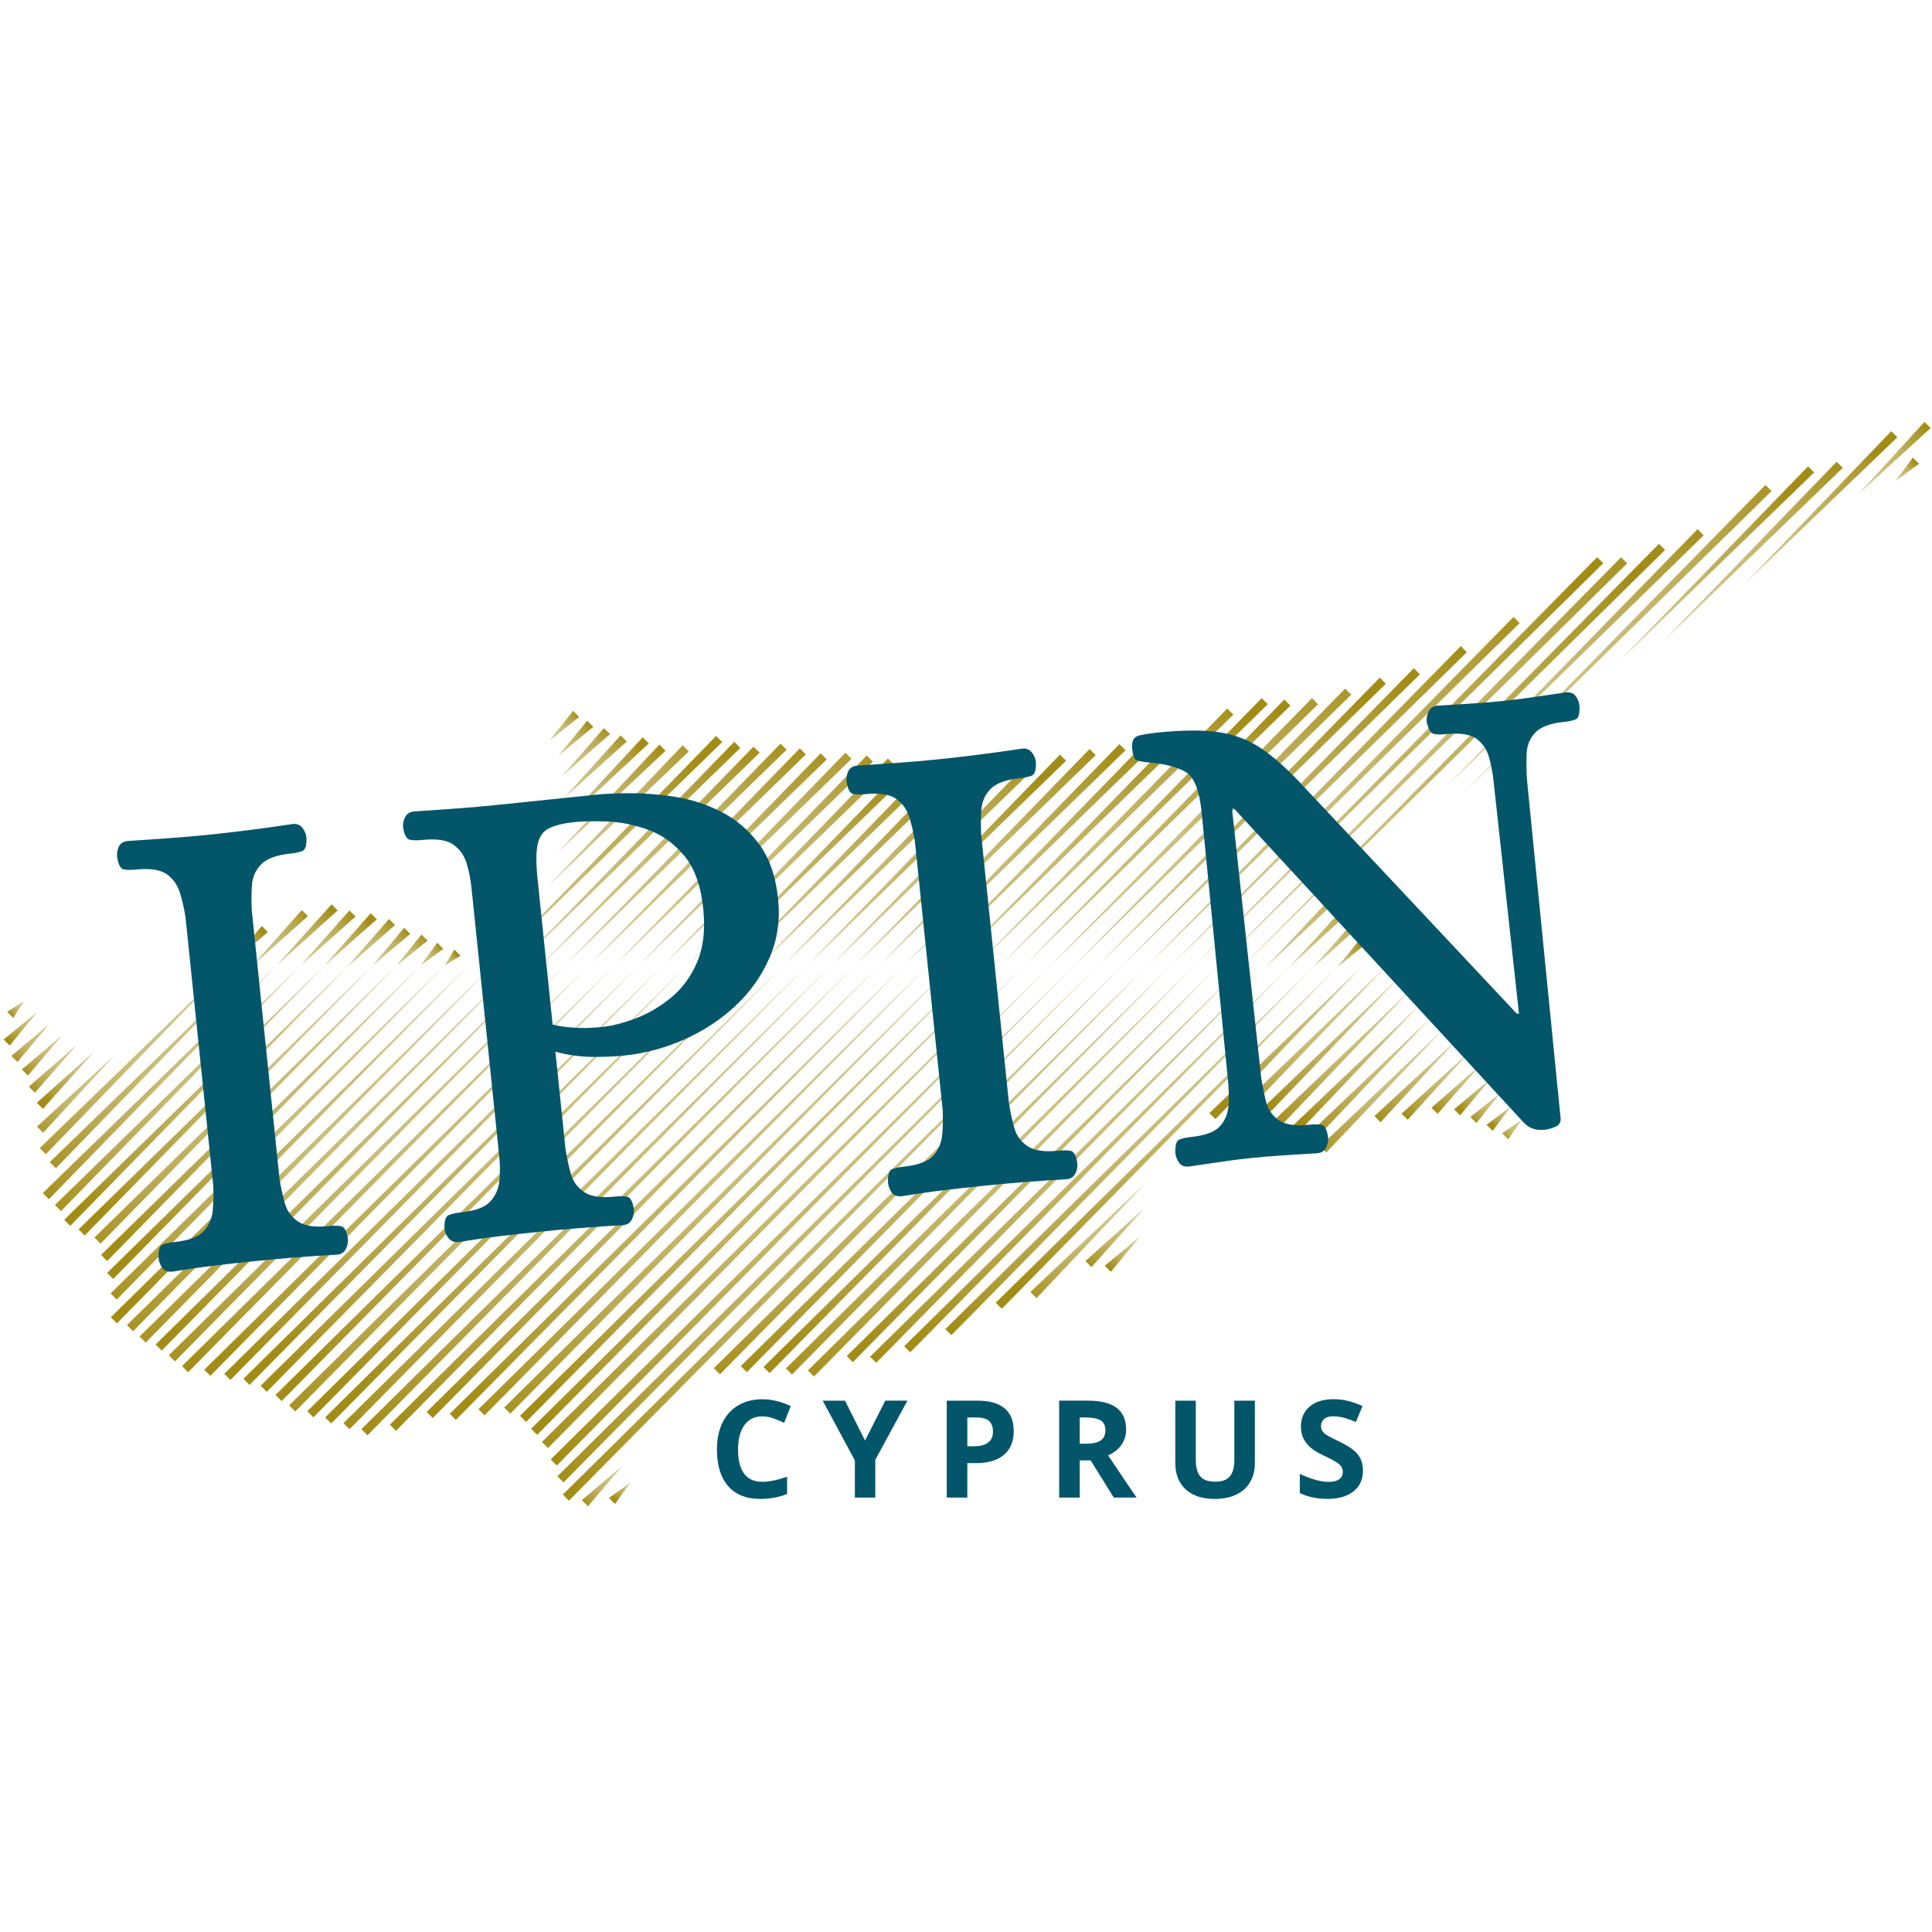 <svg xmlns="http://www.w3.org/2000/svg" xmlns:xlink="http://www.w3.org/1999/xlink" id="Ebene_1" data-name="Ebene 1" viewBox="0 0 512 512"><defs><style>      .cls-1 {        fill: url(#Unbenannter_Verlauf_45-88);      }      .cls-1, .cls-2, .cls-3, .cls-4, .cls-5, .cls-6, .cls-7, .cls-8, .cls-9, .cls-10, .cls-11, .cls-12, .cls-13, .cls-14, .cls-15, .cls-16, .cls-17, .cls-18, .cls-19, .cls-20, .cls-21, .cls-22, .cls-23, .cls-24, .cls-25, .cls-26, .cls-27, .cls-28, .cls-29, .cls-30, .cls-31, .cls-32, .cls-33, .cls-34, .cls-35, .cls-36, .cls-37, .cls-38, .cls-39, .cls-40, .cls-41, .cls-42, .cls-43, .cls-44, .cls-45, .cls-46, .cls-47, .cls-48, .cls-49, .cls-50, .cls-51, .cls-52, .cls-53, .cls-54, .cls-55, .cls-56, .cls-57, .cls-58, .cls-59, .cls-60, .cls-61, .cls-62, .cls-63, .cls-64, .cls-65, .cls-66, .cls-67, .cls-68, .cls-69, .cls-70, .cls-71, .cls-72, .cls-73, .cls-74, .cls-75, .cls-76, .cls-77, .cls-78, .cls-79, .cls-80, .cls-81, .cls-82, .cls-83, .cls-84, .cls-85, .cls-86, .cls-87, .cls-88, .cls-89, .cls-90, .cls-91, .cls-92, .cls-93, .cls-94, .cls-95, .cls-96, .cls-97, .cls-98, .cls-99, .cls-100, .cls-101, .cls-102, .cls-103, .cls-104, .cls-105, .cls-106, .cls-107, .cls-108, .cls-109, .cls-110, .cls-111, .cls-112, .cls-113, .cls-114, .cls-115, .cls-116, .cls-117, .cls-118, .cls-119, .cls-120, .cls-121, .cls-122, .cls-123, .cls-124, .cls-125, .cls-126, .cls-127, .cls-128, .cls-129, .cls-130, .cls-131, .cls-132, .cls-133, .cls-134, .cls-135 {        stroke-width: 0px;      }      .cls-2 {        fill: url(#Unbenannter_Verlauf_45-42);      }      .cls-3 {        fill: url(#Unbenannter_Verlauf_45-21);      }      .cls-4 {        fill: url(#Unbenannter_Verlauf_45-79);      }      .cls-5 {        fill: url(#Unbenannter_Verlauf_45-62);      }      .cls-6 {        fill: url(#Unbenannter_Verlauf_45-116);      }      .cls-7 {        fill: url(#Unbenannter_Verlauf_45-120);      }      .cls-8 {        fill: url(#Unbenannter_Verlauf_45-129);      }      .cls-9 {        fill: url(#Unbenannter_Verlauf_45-32);      }      .cls-10 {        fill: url(#Unbenannter_Verlauf_45-24);      }      .cls-11 {        fill: url(#Unbenannter_Verlauf_45-117);      }      .cls-12 {        fill: url(#Unbenannter_Verlauf_45-59);      }      .cls-13 {        fill: url(#Unbenannter_Verlauf_45-85);      }      .cls-14 {        fill: url(#Unbenannter_Verlauf_45-31);      }      .cls-15 {        fill: url(#Unbenannter_Verlauf_45-109);      }      .cls-16 {        fill: url(#Unbenannter_Verlauf_45-86);      }      .cls-17 {        fill: url(#Unbenannter_Verlauf_45-106);      }      .cls-18 {        fill: url(#Unbenannter_Verlauf_45-82);      }      .cls-19 {        fill: url(#Unbenannter_Verlauf_45-100);      }      .cls-20 {        fill: url(#Unbenannter_Verlauf_45-80);      }      .cls-21 {        fill: url(#Unbenannter_Verlauf_45-128);      }      .cls-22 {        fill: url(#Unbenannter_Verlauf_45-119);      }      .cls-23 {        fill: url(#Unbenannter_Verlauf_45-93);      }      .cls-24 {        fill: url(#Unbenannter_Verlauf_45-124);      }      .cls-25 {        fill: url(#Unbenannter_Verlauf_45-25);      }      .cls-26 {        fill: url(#Unbenannter_Verlauf_45-27);      }      .cls-27 {        fill: url(#Unbenannter_Verlauf_45-115);      }      .cls-28 {        fill: #03566a;      }      .cls-29 {        fill: url(#Unbenannter_Verlauf_45-5);      }      .cls-30 {        fill: url(#Unbenannter_Verlauf_45-110);      }      .cls-31 {        fill: url(#Unbenannter_Verlauf_45-121);      }      .cls-32 {        fill: url(#Unbenannter_Verlauf_45-50);      }      .cls-33 {        fill: url(#Unbenannter_Verlauf_45);      }      .cls-34 {        fill: url(#Unbenannter_Verlauf_45-17);      }      .cls-35 {        fill: url(#Unbenannter_Verlauf_45-39);      }      .cls-36 {        fill: url(#Unbenannter_Verlauf_45-133);      }      .cls-37 {        fill: url(#Unbenannter_Verlauf_45-104);      }      .cls-38 {        fill: url(#Unbenannter_Verlauf_45-8);      }      .cls-39 {        fill: url(#Unbenannter_Verlauf_45-64);      }      .cls-40 {        fill: url(#Unbenannter_Verlauf_45-74);      }      .cls-41 {        fill: url(#Unbenannter_Verlauf_45-15);      }      .cls-42 {        fill: url(#Unbenannter_Verlauf_45-122);      }      .cls-43 {        fill: url(#Unbenannter_Verlauf_45-63);      }      .cls-44 {        fill: url(#Unbenannter_Verlauf_45-34);      }      .cls-45 {        fill: url(#Unbenannter_Verlauf_45-14);      }      .cls-46 {        fill: url(#Unbenannter_Verlauf_45-53);      }      .cls-47 {        fill: url(#Unbenannter_Verlauf_45-130);      }      .cls-48 {        fill: url(#Unbenannter_Verlauf_45-65);      }      .cls-49 {        fill: url(#Unbenannter_Verlauf_45-92);      }      .cls-50 {        fill: url(#Unbenannter_Verlauf_45-38);      }      .cls-51 {        fill: url(#Unbenannter_Verlauf_45-58);      }      .cls-52 {        fill: url(#Unbenannter_Verlauf_45-75);      }      .cls-53 {        fill: url(#Unbenannter_Verlauf_45-7);      }      .cls-54 {        fill: url(#Unbenannter_Verlauf_45-77);      }      .cls-55 {        fill: url(#Unbenannter_Verlauf_45-57);      }      .cls-56 {        fill: url(#Unbenannter_Verlauf_45-55);      }      .cls-57 {        fill: url(#Unbenannter_Verlauf_45-67);      }      .cls-58 {        fill: url(#Unbenannter_Verlauf_45-84);      }      .cls-59 {        fill: url(#Unbenannter_Verlauf_45-73);      }      .cls-60 {        fill: url(#Unbenannter_Verlauf_45-94);      }      .cls-61 {        fill: url(#Unbenannter_Verlauf_45-78);      }      .cls-62 {        fill: url(#Unbenannter_Verlauf_45-118);      }      .cls-63 {        fill: url(#Unbenannter_Verlauf_45-98);      }      .cls-64 {        fill: url(#Unbenannter_Verlauf_45-101);      }      .cls-65 {        fill: url(#Unbenannter_Verlauf_45-44);      }      .cls-66 {        fill: url(#Unbenannter_Verlauf_45-131);      }      .cls-67 {        fill: url(#Unbenannter_Verlauf_45-35);      }      .cls-68 {        fill: url(#Unbenannter_Verlauf_45-40);      }      .cls-69 {        fill: url(#Unbenannter_Verlauf_45-123);      }      .cls-70 {        fill: #fff;      }      .cls-71 {        fill: url(#Unbenannter_Verlauf_45-33);      }      .cls-72 {        fill: url(#Unbenannter_Verlauf_45-111);      }      .cls-73 {        fill: url(#Unbenannter_Verlauf_45-90);      }      .cls-74 {        fill: url(#Unbenannter_Verlauf_45-37);      }      .cls-75 {        fill: url(#Unbenannter_Verlauf_45-112);      }      .cls-76 {        fill: url(#Unbenannter_Verlauf_45-30);      }      .cls-77 {        fill: url(#Unbenannter_Verlauf_45-2);      }      .cls-78 {        fill: url(#Unbenannter_Verlauf_45-36);      }      .cls-79 {        fill: url(#Unbenannter_Verlauf_45-26);      }      .cls-80 {        fill: url(#Unbenannter_Verlauf_45-71);      }      .cls-81 {        fill: url(#Unbenannter_Verlauf_45-87);      }      .cls-82 {        fill: url(#Unbenannter_Verlauf_45-95);      }      .cls-83 {        fill: url(#Unbenannter_Verlauf_45-16);      }      .cls-84 {        fill: url(#Unbenannter_Verlauf_45-18);      }      .cls-85 {        fill: url(#Unbenannter_Verlauf_45-66);      }      .cls-86 {        fill: url(#Unbenannter_Verlauf_45-9);      }      .cls-87 {        fill: url(#Unbenannter_Verlauf_45-28);      }      .cls-88 {        fill: url(#Unbenannter_Verlauf_45-46);      }      .cls-89 {        fill: url(#Unbenannter_Verlauf_45-102);      }      .cls-90 {        fill: url(#Unbenannter_Verlauf_45-43);      }      .cls-91 {        fill: url(#Unbenannter_Verlauf_45-3);      }      .cls-92 {        fill: url(#Unbenannter_Verlauf_45-70);      }      .cls-93 {        fill: url(#Unbenannter_Verlauf_45-132);      }      .cls-94 {        fill: url(#Unbenannter_Verlauf_45-81);      }      .cls-95 {        fill: url(#Unbenannter_Verlauf_45-51);      }      .cls-96 {        fill: url(#Unbenannter_Verlauf_45-52);      }      .cls-97 {        fill: url(#Unbenannter_Verlauf_45-6);      }      .cls-98 {        fill: url(#Unbenannter_Verlauf_45-61);      }      .cls-99 {        fill: url(#Unbenannter_Verlauf_45-126);      }      .cls-100 {        fill: url(#Unbenannter_Verlauf_45-45);      }      .cls-101 {        fill: url(#Unbenannter_Verlauf_45-72);      }      .cls-102 {        fill: url(#Unbenannter_Verlauf_45-76);      }      .cls-103 {        fill: url(#Unbenannter_Verlauf_45-125);      }      .cls-104 {        fill: url(#Unbenannter_Verlauf_45-114);      }      .cls-105 {        fill: url(#Unbenannter_Verlauf_45-23);      }      .cls-106 {        fill: url(#Unbenannter_Verlauf_45-49);      }      .cls-107 {        fill: url(#Unbenannter_Verlauf_45-19);      }      .cls-108 {        fill: url(#Unbenannter_Verlauf_45-47);      }      .cls-109 {        fill: url(#Unbenannter_Verlauf_45-83);      }      .cls-110 {        fill: url(#Unbenannter_Verlauf_45-91);      }      .cls-111 {        fill: url(#Unbenannter_Verlauf_45-68);      }      .cls-112 {        fill: url(#Unbenannter_Verlauf_45-22);      }      .cls-113 {        fill: url(#Unbenannter_Verlauf_45-69);      }      .cls-114 {        fill: url(#Unbenannter_Verlauf_45-113);      }      .cls-115 {        fill: url(#Unbenannter_Verlauf_45-41);      }      .cls-116 {        fill: url(#Unbenannter_Verlauf_45-103);      }      .cls-117 {        fill: url(#Unbenannter_Verlauf_45-108);      }      .cls-118 {        fill: url(#Unbenannter_Verlauf_45-54);      }      .cls-119 {        fill: url(#Unbenannter_Verlauf_45-4);      }      .cls-120 {        fill: url(#Unbenannter_Verlauf_45-13);      }      .cls-121 {        fill: url(#Unbenannter_Verlauf_45-107);      }      .cls-122 {        fill: url(#Unbenannter_Verlauf_45-60);      }      .cls-123 {        fill: url(#Unbenannter_Verlauf_45-10);      }      .cls-124 {        fill: url(#Unbenannter_Verlauf_45-11);      }      .cls-125 {        fill: url(#Unbenannter_Verlauf_45-96);      }      .cls-126 {        fill: url(#Unbenannter_Verlauf_45-89);      }      .cls-127 {        fill: url(#Unbenannter_Verlauf_45-97);      }      .cls-128 {        fill: url(#Unbenannter_Verlauf_45-20);      }      .cls-129 {        fill: url(#Unbenannter_Verlauf_45-29);      }      .cls-130 {        fill: url(#Unbenannter_Verlauf_45-99);      }      .cls-131 {        fill: url(#Unbenannter_Verlauf_45-56);      }      .cls-132 {        fill: url(#Unbenannter_Verlauf_45-105);      }      .cls-133 {        fill: url(#Unbenannter_Verlauf_45-12);      }      .cls-134 {        fill: url(#Unbenannter_Verlauf_45-127);      }      .cls-135 {        fill: url(#Unbenannter_Verlauf_45-48);      }    </style><linearGradient id="Unbenannter_Verlauf_45" data-name="Unbenannter Verlauf 45" x1="-91.35" y1="251.51" x2="-90.86" y2="258.18" gradientTransform="translate(-176 395.36) rotate(-124.84) scale(.35 .87) skewX(20.92)" gradientUnits="userSpaceOnUse"><stop offset="0" stop-color="#a38c15"></stop><stop offset=".11" stop-color="#a38c15" stop-opacity=".87"></stop><stop offset=".29" stop-color="#a38c15" stop-opacity=".71"></stop><stop offset=".47" stop-color="#a38c15" stop-opacity=".59"></stop><stop offset=".66" stop-color="#a38c15" stop-opacity=".52"></stop><stop offset=".85" stop-color="#a38c15" stop-opacity=".5"></stop></linearGradient><linearGradient id="Unbenannter_Verlauf_45-2" data-name="Unbenannter Verlauf 45" x1="-126.42" y1="196.68" x2="-125.93" y2="203.36" gradientTransform="translate(-291.99 502.71) rotate(-113.27) scale(.37 1.83) skewX(62.49)" xlink:href="#Unbenannter_Verlauf_45"></linearGradient><linearGradient id="Unbenannter_Verlauf_45-3" data-name="Unbenannter Verlauf 45" x1="-78.81" y1="173.88" x2="-78.33" y2="180.55" gradientTransform="translate(-283.92 524.68) rotate(-110.55) scale(.37 2.04) skewX(67.53)" xlink:href="#Unbenannter_Verlauf_45"></linearGradient><linearGradient id="Unbenannter_Verlauf_45-4" data-name="Unbenannter Verlauf 45" x1="-133.82" y1="173.48" x2="-133.33" y2="180.15" gradientTransform="translate(-305 525.71) rotate(-109.13) scale(.38 2.15) skewX(69.64)" xlink:href="#Unbenannter_Verlauf_45"></linearGradient><linearGradient id="Unbenannter_Verlauf_45-5" data-name="Unbenannter Verlauf 45" x1="-155.62" y1="169.82" x2="-155.13" y2="176.5" gradientTransform="translate(-356.1 572.85) rotate(-104.58) scale(.39 2.5) skewX(74.69)" xlink:href="#Unbenannter_Verlauf_45"></linearGradient><linearGradient id="Unbenannter_Verlauf_45-6" data-name="Unbenannter Verlauf 45" x1="-188.7" y1="168.14" x2="-188.21" y2="174.81" gradientTransform="translate(-417.6 624.89) rotate(-99.79) scale(.42 2.85) skewX(78.13)" xlink:href="#Unbenannter_Verlauf_45"></linearGradient><linearGradient id="Unbenannter_Verlauf_45-7" data-name="Unbenannter Verlauf 45" x1="-210.51" y1="164.3" x2="-210.02" y2="170.98" gradientTransform="translate(-548.03 751.36) rotate(-90.81) scale(.47 3.44) skewX(81.85)" xlink:href="#Unbenannter_Verlauf_45"></linearGradient><linearGradient id="Unbenannter_Verlauf_45-8" data-name="Unbenannter Verlauf 45" x1="-247.58" y1="157.28" x2="-247.09" y2="163.95" gradientTransform="translate(-1235.35 1427.47) rotate(-67.33) scale(.89 4.56) skewX(85.37)" xlink:href="#Unbenannter_Verlauf_45"></linearGradient><linearGradient id="Unbenannter_Verlauf_45-9" data-name="Unbenannter Verlauf 45" x1="71.82" y1="107.58" x2="72.31" y2="114.25" gradientTransform="translate(241.3 44.14) rotate(70.52) scale(.38 2.13) skewX(69.15)" xlink:href="#Unbenannter_Verlauf_45"></linearGradient><linearGradient id="Unbenannter_Verlauf_45-10" data-name="Unbenannter Verlauf 45" x1="-268.41" y1="158.27" x2="-267.92" y2="164.94" gradientTransform="translate(-1322.74 1511.19) rotate(-65.91) scale(.95 4.61) skewX(85.46)" xlink:href="#Unbenannter_Verlauf_45"></linearGradient><linearGradient id="Unbenannter_Verlauf_45-11" data-name="Unbenannter Verlauf 45" x1="41.25" y1="117.23" x2="41.74" y2="123.9" gradientTransform="translate(358.91 -52.07) rotate(79.46) scale(.41 2.79) skewX(77.68)" xlink:href="#Unbenannter_Verlauf_45"></linearGradient><linearGradient id="Unbenannter_Verlauf_45-12" data-name="Unbenannter Verlauf 45" x1="-289.21" y1="159.05" x2="-288.73" y2="165.72" gradientTransform="translate(-1519.65 1704.44) rotate(-63.3) scale(1.08 4.69) skewX(85.61)" xlink:href="#Unbenannter_Verlauf_45"></linearGradient><linearGradient id="Unbenannter_Verlauf_45-13" data-name="Unbenannter Verlauf 45" x1="10.37" y1="121.38" x2="10.86" y2="128.06" gradientTransform="translate(411.21 -83.01) rotate(82.3) scale(.43 2.99) skewX(79.24)" xlink:href="#Unbenannter_Verlauf_45"></linearGradient><linearGradient id="Unbenannter_Verlauf_45-14" data-name="Unbenannter Verlauf 45" x1="-309.99" y1="160.21" x2="-309.5" y2="166.88" gradientTransform="translate(-1593.7 1774.82) rotate(-62.46) scale(1.13 4.71) skewX(85.65)" xlink:href="#Unbenannter_Verlauf_45"></linearGradient><linearGradient id="Unbenannter_Verlauf_45-15" data-name="Unbenannter Verlauf 45" x1="-20.73" y1="122.45" x2="-20.24" y2="129.12" gradientTransform="translate(386.53 -36.97) rotate(79.25) scale(.41 2.78) skewX(77.55)" xlink:href="#Unbenannter_Verlauf_45"></linearGradient><linearGradient id="Unbenannter_Verlauf_45-16" data-name="Unbenannter Verlauf 45" x1="-330.77" y1="161.36" x2="-330.28" y2="168.03" gradientTransform="translate(-1686.45 1863.91) rotate(-61.51) scale(1.2 4.73) skewX(85.69)" xlink:href="#Unbenannter_Verlauf_45"></linearGradient><linearGradient id="Unbenannter_Verlauf_45-17" data-name="Unbenannter Verlauf 45" x1="-51.32" y1="130.87" x2="-50.83" y2="137.54" gradientTransform="translate(321.23 49.68) rotate(64.21) scale(.36 1.62) skewX(56.35)" xlink:href="#Unbenannter_Verlauf_45"></linearGradient><linearGradient id="Unbenannter_Verlauf_45-18" data-name="Unbenannter Verlauf 45" x1="-351.54" y1="162.59" x2="-351.05" y2="169.26" gradientTransform="translate(-1745.67 1919.46) rotate(-60.95) scale(1.24 4.74) skewX(85.72)" xlink:href="#Unbenannter_Verlauf_45"></linearGradient><linearGradient id="Unbenannter_Verlauf_45-19" data-name="Unbenannter Verlauf 45" x1="-82.26" y1="134.18" x2="-81.78" y2="140.85" gradientTransform="translate(365.5 26.76) rotate(67.75) scale(.37 1.91) skewX(64.55)" xlink:href="#Unbenannter_Verlauf_45"></linearGradient><linearGradient id="Unbenannter_Verlauf_45-20" data-name="Unbenannter Verlauf 45" x1="-372.31" y1="163.85" x2="-371.82" y2="170.52" gradientTransform="translate(-1795.32 1965.46) rotate(-60.5) scale(1.27 4.76) skewX(85.73)" xlink:href="#Unbenannter_Verlauf_45"></linearGradient><linearGradient id="Unbenannter_Verlauf_45-21" data-name="Unbenannter Verlauf 45" x1="-113.18" y1="137.93" x2="-112.69" y2="144.61" gradientTransform="translate(454.55 -40.93) rotate(75.32) scale(.39 2.49) skewX(74.6)" xlink:href="#Unbenannter_Verlauf_45"></linearGradient><linearGradient id="Unbenannter_Verlauf_45-22" data-name="Unbenannter Verlauf 45" x1="-114.14" y1="123.96" x2="-113.66" y2="130.63" gradientTransform="translate(320.17 93.45) rotate(69.4) scale(.37 2.04) skewX(67.44)" xlink:href="#Unbenannter_Verlauf_45"></linearGradient><linearGradient id="Unbenannter_Verlauf_45-23" data-name="Unbenannter Verlauf 45" x1="-393.08" y1="165.05" x2="-392.6" y2="171.72" gradientTransform="translate(-1904.68 2071.15) rotate(-59.62) scale(1.35 4.77) skewX(85.77)" xlink:href="#Unbenannter_Verlauf_45"></linearGradient><linearGradient id="Unbenannter_Verlauf_45-24" data-name="Unbenannter Verlauf 45" x1="-145.43" y1="122.37" x2="-144.94" y2="129.05" gradientTransform="translate(291.88 143.09) rotate(65.06) scale(.36 1.69) skewX(58.6)" xlink:href="#Unbenannter_Verlauf_45"></linearGradient><linearGradient id="Unbenannter_Verlauf_45-25" data-name="Unbenannter Verlauf 45" x1="-144.13" y1="141.09" x2="-143.64" y2="147.76" gradientTransform="translate(560.59 -125.62) rotate(83.21) scale(.43 3.05) skewX(79.66)" xlink:href="#Unbenannter_Verlauf_45"></linearGradient><linearGradient id="Unbenannter_Verlauf_45-26" data-name="Unbenannter Verlauf 45" x1="-413.86" y1="166.27" x2="-413.37" y2="172.95" gradientTransform="translate(-2018.06 2180.87) rotate(-58.8) scale(1.43 4.79) skewX(85.8)" xlink:href="#Unbenannter_Verlauf_45"></linearGradient><linearGradient id="Unbenannter_Verlauf_45-27" data-name="Unbenannter Verlauf 45" x1="-175.09" y1="144.15" x2="-174.6" y2="150.82" gradientTransform="translate(723.41 -267.09) rotate(92.93) scale(.51 3.66) skewX(82.81)" xlink:href="#Unbenannter_Verlauf_45"></linearGradient><linearGradient id="Unbenannter_Verlauf_45-28" data-name="Unbenannter Verlauf 45" x1="-177.03" y1="116.22" x2="-176.54" y2="122.9" gradientTransform="translate(254.2 202.12) rotate(59.45) scale(.35 1.23) skewX(39.85)" xlink:href="#Unbenannter_Verlauf_45"></linearGradient><linearGradient id="Unbenannter_Verlauf_45-29" data-name="Unbenannter Verlauf 45" x1="-434.63" y1="167.51" x2="-434.14" y2="174.18" gradientTransform="translate(-2147.27 2306.41) rotate(-57.98) scale(1.51 4.81) skewX(85.83)" xlink:href="#Unbenannter_Verlauf_45"></linearGradient><linearGradient id="Unbenannter_Verlauf_45-30" data-name="Unbenannter Verlauf 45" x1="-206.09" y1="146.66" x2="-205.6" y2="153.33" gradientTransform="translate(861.23 -383.55) rotate(99.04) scale(.58 3.99) skewX(83.95)" xlink:href="#Unbenannter_Verlauf_45"></linearGradient><linearGradient id="Unbenannter_Verlauf_45-31" data-name="Unbenannter Verlauf 45" x1="-209.07" y1="103.64" x2="-208.58" y2="110.31" gradientTransform="translate(225.18 252.49) rotate(54.53) scale(.34 .82) skewX(18.19)" xlink:href="#Unbenannter_Verlauf_45"></linearGradient><linearGradient id="Unbenannter_Verlauf_45-32" data-name="Unbenannter Verlauf 45" x1="-455.4" y1="168.75" x2="-454.91" y2="175.42" gradientTransform="translate(-2298.38 2453.86) rotate(-57.13) scale(1.62 4.82) skewX(85.86)" xlink:href="#Unbenannter_Verlauf_45"></linearGradient><linearGradient id="Unbenannter_Verlauf_45-33" data-name="Unbenannter Verlauf 45" x1="-237.09" y1="149.22" x2="-236.6" y2="155.89" gradientTransform="translate(1077.29 -578.26) rotate(106.12) scale(.7 4.32) skewX(84.83)" xlink:href="#Unbenannter_Verlauf_45"></linearGradient><linearGradient id="Unbenannter_Verlauf_45-34" data-name="Unbenannter Verlauf 45" x1="-476.16" y1="170.07" x2="-475.68" y2="176.75" gradientTransform="translate(-2346.16 2497.98) rotate(-56.88) scale(1.65 4.83) skewX(85.86)" xlink:href="#Unbenannter_Verlauf_45"></linearGradient><linearGradient id="Unbenannter_Verlauf_45-35" data-name="Unbenannter Verlauf 45" x1="-268.08" y1="151.79" x2="-267.59" y2="158.46" gradientTransform="translate(1630.83 -1110.44) rotate(116.38) scale(1.07 4.68) skewX(85.59)" xlink:href="#Unbenannter_Verlauf_45"></linearGradient><linearGradient id="Unbenannter_Verlauf_45-36" data-name="Unbenannter Verlauf 45" x1="-496.93" y1="171.39" x2="-496.44" y2="178.06" gradientTransform="translate(-2417.04 2565.19) rotate(-56.53) scale(1.7 4.84) skewX(85.87)" xlink:href="#Unbenannter_Verlauf_45"></linearGradient><linearGradient id="Unbenannter_Verlauf_45-37" data-name="Unbenannter Verlauf 45" x1="-299.1" y1="154" x2="-298.61" y2="160.67" gradientTransform="translate(1608.31 -1066.57) rotate(115.93) scale(1.04 4.66) skewX(85.57)" xlink:href="#Unbenannter_Verlauf_45"></linearGradient><linearGradient id="Unbenannter_Verlauf_45-38" data-name="Unbenannter Verlauf 45" x1="-517.7" y1="172.73" x2="-517.21" y2="179.4" gradientTransform="translate(-2465.78 2610.27) rotate(-56.29) scale(1.74 4.84) skewX(85.88)" xlink:href="#Unbenannter_Verlauf_45"></linearGradient><linearGradient id="Unbenannter_Verlauf_45-39" data-name="Unbenannter Verlauf 45" x1="-330.12" y1="156.22" x2="-329.63" y2="162.89" gradientTransform="translate(1592.51 -1029.42) rotate(115.53) scale(1.02 4.65) skewX(85.54)" xlink:href="#Unbenannter_Verlauf_45"></linearGradient><linearGradient id="Unbenannter_Verlauf_45-40" data-name="Unbenannter Verlauf 45" x1="-538.46" y1="174.06" x2="-537.97" y2="180.74" gradientTransform="translate(-2532.81 2673.63) rotate(-55.99) scale(1.78 4.84) skewX(85.89)" xlink:href="#Unbenannter_Verlauf_45"></linearGradient><linearGradient id="Unbenannter_Verlauf_45-41" data-name="Unbenannter Verlauf 45" x1="-361.13" y1="158.52" x2="-360.65" y2="165.2" gradientTransform="translate(1627.01 -1042.56) rotate(115.78) scale(1.03 4.66) skewX(85.56)" xlink:href="#Unbenannter_Verlauf_45"></linearGradient><linearGradient id="Unbenannter_Verlauf_45-42" data-name="Unbenannter Verlauf 45" x1="-559.22" y1="175.4" x2="-558.74" y2="182.07" gradientTransform="translate(-2599.83 2736.99) rotate(-55.7) scale(1.83 4.85) skewX(85.9)" xlink:href="#Unbenannter_Verlauf_45"></linearGradient><linearGradient id="Unbenannter_Verlauf_45-43" data-name="Unbenannter Verlauf 45" x1="-392.15" y1="160.75" x2="-391.67" y2="167.42" gradientTransform="translate(1611.48 -1005.68) rotate(115.39) scale(1.01 4.65) skewX(85.54)" xlink:href="#Unbenannter_Verlauf_45"></linearGradient><linearGradient id="Unbenannter_Verlauf_45-44" data-name="Unbenannter Verlauf 45" x1="-581.54" y1="176.87" x2="-581.05" y2="183.54" gradientTransform="translate(-2620.47 2753.69) rotate(-55.61) scale(1.85 4.85) skewX(85.9)" xlink:href="#Unbenannter_Verlauf_45"></linearGradient><linearGradient id="Unbenannter_Verlauf_45-45" data-name="Unbenannter Verlauf 45" x1="-425.49" y1="163.15" x2="-425" y2="169.82" gradientTransform="translate(1595.86 -967.11) rotate(114.96) scale(.99 4.64) skewX(85.51)" xlink:href="#Unbenannter_Verlauf_45"></linearGradient><linearGradient id="Unbenannter_Verlauf_45-46" data-name="Unbenannter Verlauf 45" x1="-602.45" y1="178.24" x2="-601.96" y2="184.91" gradientTransform="translate(-2644.53 2774.06) rotate(-55.5) scale(1.87 4.85) skewX(85.9)" xlink:href="#Unbenannter_Verlauf_45"></linearGradient><linearGradient id="Unbenannter_Verlauf_45-47" data-name="Unbenannter Verlauf 45" x1="-456.73" y1="165.45" x2="-456.24" y2="172.12" gradientTransform="translate(1614.75 -964.49) rotate(115.01) scale(.99 4.64) skewX(85.51)" xlink:href="#Unbenannter_Verlauf_45"></linearGradient><linearGradient id="Unbenannter_Verlauf_45-48" data-name="Unbenannter Verlauf 45" x1="-623.28" y1="179.6" x2="-622.79" y2="186.27" gradientTransform="translate(-2673.5 2799.36) rotate(-55.38) scale(1.89 4.85) skewX(85.91)" xlink:href="#Unbenannter_Verlauf_45"></linearGradient><linearGradient id="Unbenannter_Verlauf_45-49" data-name="Unbenannter Verlauf 45" x1="-487.84" y1="167.71" x2="-487.35" y2="174.38" gradientTransform="translate(1612.24 -940.57) rotate(114.77) scale(.98 4.63) skewX(85.5)" xlink:href="#Unbenannter_Verlauf_45"></linearGradient><linearGradient id="Unbenannter_Verlauf_45-50" data-name="Unbenannter Verlauf 45" x1="-644.13" y1="180.97" x2="-643.64" y2="187.64" gradientTransform="translate(-2715.82 2838) rotate(-55.21) scale(1.92 4.86) skewX(85.91)" xlink:href="#Unbenannter_Verlauf_45"></linearGradient><linearGradient id="Unbenannter_Verlauf_45-51" data-name="Unbenannter Verlauf 45" x1="-518.99" y1="169.98" x2="-518.5" y2="176.65" gradientTransform="translate(1607.92 -914.8) rotate(114.49) scale(.97 4.62) skewX(85.48)" xlink:href="#Unbenannter_Verlauf_45"></linearGradient><linearGradient id="Unbenannter_Verlauf_45-52" data-name="Unbenannter Verlauf 45" x1="-664.98" y1="182.33" x2="-664.49" y2="189" gradientTransform="translate(-2772.57 2891.07) rotate(-55) scale(1.96 4.86) skewX(85.92)" xlink:href="#Unbenannter_Verlauf_45"></linearGradient><linearGradient id="Unbenannter_Verlauf_45-53" data-name="Unbenannter Verlauf 45" x1="-550.13" y1="172.23" x2="-549.65" y2="178.9" gradientTransform="translate(1584.45 -869.89) rotate(113.92) scale(.95 4.6) skewX(85.45)" xlink:href="#Unbenannter_Verlauf_45"></linearGradient><linearGradient id="Unbenannter_Verlauf_45-54" data-name="Unbenannter Verlauf 45" x1="-685.74" y1="183.69" x2="-685.25" y2="190.36" gradientTransform="translate(-2836.71 2951.54) rotate(-54.77) scale(2 4.86) skewX(85.92)" xlink:href="#Unbenannter_Verlauf_45"></linearGradient><linearGradient id="Unbenannter_Verlauf_45-55" data-name="Unbenannter Verlauf 45" x1="-581.15" y1="174.51" x2="-580.66" y2="181.18" gradientTransform="translate(1602.29 -866.37) rotate(113.96) scale(.95 4.61) skewX(85.45)" xlink:href="#Unbenannter_Verlauf_45"></linearGradient><linearGradient id="Unbenannter_Verlauf_45-56" data-name="Unbenannter Verlauf 45" x1="-706.5" y1="185.06" x2="-706.01" y2="191.73" gradientTransform="translate(-2871.98 2983.15) rotate(-54.65) scale(2.03 4.86) skewX(85.93)" xlink:href="#Unbenannter_Verlauf_45"></linearGradient><linearGradient id="Unbenannter_Verlauf_45-57" data-name="Unbenannter Verlauf 45" x1="-612.16" y1="176.8" x2="-611.68" y2="183.47" gradientTransform="translate(1614.99 -857.72) rotate(113.93) scale(.95 4.6) skewX(85.45)" xlink:href="#Unbenannter_Verlauf_45"></linearGradient><linearGradient id="Unbenannter_Verlauf_45-58" data-name="Unbenannter Verlauf 45" x1="-727.27" y1="186.43" x2="-726.78" y2="193.1" gradientTransform="translate(-2909.17 3016.68) rotate(-54.52) scale(2.06 4.87) skewX(85.93)" xlink:href="#Unbenannter_Verlauf_45"></linearGradient><linearGradient id="Unbenannter_Verlauf_45-59" data-name="Unbenannter Verlauf 45" x1="-643.18" y1="179.08" x2="-642.69" y2="185.76" gradientTransform="translate(1634.57 -855.95) rotate(114) scale(.95 4.61) skewX(85.45)" xlink:href="#Unbenannter_Verlauf_45"></linearGradient><linearGradient id="Unbenannter_Verlauf_45-60" data-name="Unbenannter Verlauf 45" x1="-748.03" y1="187.8" x2="-747.54" y2="194.48" gradientTransform="translate(-2943.48 3047.32) rotate(-54.4) scale(2.08 4.87) skewX(85.93)" xlink:href="#Unbenannter_Verlauf_45"></linearGradient><linearGradient id="Unbenannter_Verlauf_45-61" data-name="Unbenannter Verlauf 45" x1="-674.19" y1="181.37" x2="-673.7" y2="188.04" gradientTransform="translate(1651.27 -851.29) rotate(114.02) scale(.95 4.61) skewX(85.46)" xlink:href="#Unbenannter_Verlauf_45"></linearGradient><linearGradient id="Unbenannter_Verlauf_45-62" data-name="Unbenannter Verlauf 45" x1="-768.79" y1="189.18" x2="-768.3" y2="195.85" gradientTransform="translate(-2979.71 3079.89) rotate(-54.28) scale(2.11 4.87) skewX(85.93)" xlink:href="#Unbenannter_Verlauf_45"></linearGradient><linearGradient id="Unbenannter_Verlauf_45-63" data-name="Unbenannter Verlauf 45" x1="-705.21" y1="183.66" x2="-704.72" y2="190.34" gradientTransform="translate(1684.32 -862.99) rotate(114.29) scale(.96 4.62) skewX(85.47)" xlink:href="#Unbenannter_Verlauf_45"></linearGradient><linearGradient id="Unbenannter_Verlauf_45-64" data-name="Unbenannter Verlauf 45" x1="-789.55" y1="190.56" x2="-789.06" y2="197.23" gradientTransform="translate(-2948.58 3045.09) rotate(-54.37) scale(2.09 4.87) skewX(85.93)" xlink:href="#Unbenannter_Verlauf_45"></linearGradient><linearGradient id="Unbenannter_Verlauf_45-65" data-name="Unbenannter Verlauf 45" x1="-736.22" y1="185.97" x2="-735.73" y2="192.64" gradientTransform="translate(1738.75 -896.06) rotate(114.84) scale(.99 4.63) skewX(85.51)" xlink:href="#Unbenannter_Verlauf_45"></linearGradient><linearGradient id="Unbenannter_Verlauf_45-66" data-name="Unbenannter Verlauf 45" x1="-810.31" y1="191.94" x2="-809.82" y2="198.62" gradientTransform="translate(-2863.56 2956.41) rotate(-54.63) scale(2.03 4.87) skewX(85.93)" xlink:href="#Unbenannter_Verlauf_45"></linearGradient><linearGradient id="Unbenannter_Verlauf_45-67" data-name="Unbenannter Verlauf 45" x1="-767.23" y1="188.26" x2="-766.75" y2="194.93" gradientTransform="translate(1789.85 -925.81) rotate(115.33) scale(1.01 4.65) skewX(85.53)" xlink:href="#Unbenannter_Verlauf_45"></linearGradient><linearGradient id="Unbenannter_Verlauf_45-68" data-name="Unbenannter Verlauf 45" x1="-831.89" y1="193.37" x2="-831.4" y2="200.05" gradientTransform="translate(-2872.9 2961.95) rotate(-54.59) scale(2.04 4.87) skewX(85.93)" xlink:href="#Unbenannter_Verlauf_45"></linearGradient><linearGradient id="Unbenannter_Verlauf_45-69" data-name="Unbenannter Verlauf 45" x1="-799.47" y1="190.63" x2="-798.98" y2="197.3" gradientTransform="translate(1836.82 -950.58) rotate(115.74) scale(1.03 4.66) skewX(85.56)" xlink:href="#Unbenannter_Verlauf_45"></linearGradient><linearGradient id="Unbenannter_Verlauf_45-70" data-name="Unbenannter Verlauf 45" x1="-852.74" y1="194.76" x2="-852.25" y2="201.43" gradientTransform="translate(-2841.12 2926.49) rotate(-54.69) scale(2.02 4.86) skewX(85.92)" xlink:href="#Unbenannter_Verlauf_45"></linearGradient><linearGradient id="Unbenannter_Verlauf_45-71" data-name="Unbenannter Verlauf 45" x1="-830.62" y1="192.91" x2="-830.13" y2="199.59" gradientTransform="translate(1878.38 -970.7) rotate(116.07) scale(1.05 4.67) skewX(85.57)" xlink:href="#Unbenannter_Verlauf_45"></linearGradient><linearGradient id="Unbenannter_Verlauf_45-72" data-name="Unbenannter Verlauf 45" x1="-873.5" y1="196.14" x2="-873.01" y2="202.81" gradientTransform="translate(-2827.31 2909.01) rotate(-54.72) scale(2.01 4.86) skewX(85.92)" xlink:href="#Unbenannter_Verlauf_45"></linearGradient><linearGradient id="Unbenannter_Verlauf_45-73" data-name="Unbenannter Verlauf 45" x1="-861.63" y1="195.18" x2="-861.14" y2="201.86" gradientTransform="translate(1908.42 -979.38) rotate(116.25) scale(1.06 4.67) skewX(85.58)" xlink:href="#Unbenannter_Verlauf_45"></linearGradient><linearGradient id="Unbenannter_Verlauf_45-74" data-name="Unbenannter Verlauf 45" x1="-894.33" y1="197.52" x2="-893.84" y2="204.19" gradientTransform="translate(-2878.21 2956.24) rotate(-54.55) scale(2.05 4.87) skewX(85.93)" xlink:href="#Unbenannter_Verlauf_45"></linearGradient><linearGradient id="Unbenannter_Verlauf_45-75" data-name="Unbenannter Verlauf 45" x1="-892.74" y1="197.46" x2="-892.26" y2="204.13" gradientTransform="translate(2111.66 -1161.2) rotate(118.28) scale(1.18 4.73) skewX(85.68)" xlink:href="#Unbenannter_Verlauf_45"></linearGradient><linearGradient id="Unbenannter_Verlauf_45-76" data-name="Unbenannter Verlauf 45" x1="-915.09" y1="198.9" x2="-914.6" y2="205.57" gradientTransform="translate(-2958.71 3033.07) rotate(-54.29) scale(2.11 4.87) skewX(85.93)" xlink:href="#Unbenannter_Verlauf_45"></linearGradient><linearGradient id="Unbenannter_Verlauf_45-77" data-name="Unbenannter Verlauf 45" x1="-923.76" y1="199.71" x2="-923.27" y2="206.38" gradientTransform="translate(2193.79 -1221.98) rotate(118.9) scale(1.23 4.74) skewX(85.71)" xlink:href="#Unbenannter_Verlauf_45"></linearGradient><linearGradient id="Unbenannter_Verlauf_45-78" data-name="Unbenannter Verlauf 45" x1="-935.85" y1="200.28" x2="-935.36" y2="206.95" gradientTransform="translate(-3041.13 3111.83) rotate(-54.04) scale(2.16 4.87) skewX(85.94)" xlink:href="#Unbenannter_Verlauf_45"></linearGradient><linearGradient id="Unbenannter_Verlauf_45-79" data-name="Unbenannter Verlauf 45" x1="-954.78" y1="201.96" x2="-954.29" y2="208.63" gradientTransform="translate(2199.9 -1206.73) rotate(118.82) scale(1.22 4.74) skewX(85.71)" xlink:href="#Unbenannter_Verlauf_45"></linearGradient><linearGradient id="Unbenannter_Verlauf_45-80" data-name="Unbenannter Verlauf 45" x1="-956.61" y1="201.62" x2="-956.12" y2="208.3" gradientTransform="translate(-3138.29 3205.93) rotate(-53.76) scale(2.23 4.88) skewX(85.95)" xlink:href="#Unbenannter_Verlauf_45"></linearGradient><linearGradient id="Unbenannter_Verlauf_45-81" data-name="Unbenannter Verlauf 45" x1="-986.17" y1="212.92" x2="-985.68" y2="219.59" gradientTransform="translate(2341.12 -1325.53) rotate(119) scale(1.23 4.74) skewX(85.71)" xlink:href="#Unbenannter_Verlauf_45"></linearGradient><linearGradient id="Unbenannter_Verlauf_45-82" data-name="Unbenannter Verlauf 45" x1="-977.59" y1="203.04" x2="-977.1" y2="209.71" gradientTransform="translate(-3248.14 3311.89) rotate(-53.46) scale(2.31 4.88) skewX(85.95)" xlink:href="#Unbenannter_Verlauf_45"></linearGradient><linearGradient id="Unbenannter_Verlauf_45-83" data-name="Unbenannter Verlauf 45" x1="-1017.21" y1="215.17" x2="-1016.72" y2="221.85" gradientTransform="translate(2418.18 -1381.34) rotate(119.5) scale(1.27 4.76) skewX(85.73)" xlink:href="#Unbenannter_Verlauf_45"></linearGradient><linearGradient id="Unbenannter_Verlauf_45-84" data-name="Unbenannter Verlauf 45" x1="-998.42" y1="204.45" x2="-997.93" y2="211.12" gradientTransform="translate(-3365.48 3425.45) rotate(-53.17) scale(2.39 4.88) skewX(85.96)" xlink:href="#Unbenannter_Verlauf_45"></linearGradient><linearGradient id="Unbenannter_Verlauf_45-85" data-name="Unbenannter Verlauf 45" x1="-1048.16" y1="217.41" x2="-1047.67" y2="224.08" gradientTransform="translate(2506.01 -1447.94) rotate(120.05) scale(1.32 4.77) skewX(85.76)" xlink:href="#Unbenannter_Verlauf_45"></linearGradient><linearGradient id="Unbenannter_Verlauf_45-86" data-name="Unbenannter Verlauf 45" x1="-1019.33" y1="205.73" x2="-1018.84" y2="212.41" gradientTransform="translate(-2546.74 2603.15) rotate(-55.68) scale(1.83 4.85) skewX(85.9)" xlink:href="#Unbenannter_Verlauf_45"></linearGradient><linearGradient id="Unbenannter_Verlauf_45-87" data-name="Unbenannter Verlauf 45" x1="-1017.51" y1="232.08" x2="-1017.02" y2="238.75" gradientTransform="translate(-365.16 421.57) rotate(-109.17) scale(.38 2.15) skewX(69.58)" xlink:href="#Unbenannter_Verlauf_45"></linearGradient><linearGradient id="Unbenannter_Verlauf_45-88" data-name="Unbenannter Verlauf 45" x1="-1079.6" y1="219.65" x2="-1079.11" y2="226.32" gradientTransform="translate(2588.07 -1508.27) rotate(120.53) scale(1.36 4.78) skewX(85.78)" xlink:href="#Unbenannter_Verlauf_45"></linearGradient><linearGradient id="Unbenannter_Verlauf_45-89" data-name="Unbenannter Verlauf 45" x1="-1040.07" y1="207.08" x2="-1039.58" y2="213.76" gradientTransform="translate(-2526.13 2579.09) rotate(-55.75) scale(1.82 4.85) skewX(85.9)" xlink:href="#Unbenannter_Verlauf_45"></linearGradient><linearGradient id="Unbenannter_Verlauf_45-90" data-name="Unbenannter Verlauf 45" x1="-1036.4" y1="260.12" x2="-1035.91" y2="266.79" gradientTransform="translate(-248.96 301.93) rotate(-121.45) scale(.35 1.16) skewX(36.04)" xlink:href="#Unbenannter_Verlauf_45"></linearGradient><linearGradient id="Unbenannter_Verlauf_45-91" data-name="Unbenannter Verlauf 45" x1="-1110.93" y1="221.84" x2="-1110.44" y2="228.52" gradientTransform="translate(2758.73 -1657.23) rotate(121.52) scale(1.46 4.8) skewX(85.81)" xlink:href="#Unbenannter_Verlauf_45"></linearGradient><linearGradient id="Unbenannter_Verlauf_45-92" data-name="Unbenannter Verlauf 45" x1="-1060.94" y1="208.47" x2="-1060.45" y2="215.14" gradientTransform="translate(-2532.15 2581.3) rotate(-55.72) scale(1.83 4.85) skewX(85.9)" xlink:href="#Unbenannter_Verlauf_45"></linearGradient><linearGradient id="Unbenannter_Verlauf_45-93" data-name="Unbenannter Verlauf 45" x1="-1141.9" y1="224.03" x2="-1141.41" y2="230.7" gradientTransform="translate(2970.35 -1847.61) rotate(122.6) scale(1.58 4.82) skewX(85.85)" xlink:href="#Unbenannter_Verlauf_45"></linearGradient><linearGradient id="Unbenannter_Verlauf_45-94" data-name="Unbenannter Verlauf 45" x1="-1081.52" y1="209.83" x2="-1081.04" y2="216.5" gradientTransform="translate(-2538.87 2584.38) rotate(-55.68) scale(1.83 4.85) skewX(85.9)" xlink:href="#Unbenannter_Verlauf_45"></linearGradient><linearGradient id="Unbenannter_Verlauf_45-95" data-name="Unbenannter Verlauf 45" x1="-1172.66" y1="226.13" x2="-1172.17" y2="232.8" gradientTransform="translate(3394.29 -2250.38) rotate(124.38) scale(1.85 4.85) skewX(85.9)" xlink:href="#Unbenannter_Verlauf_45"></linearGradient><linearGradient id="Unbenannter_Verlauf_45-96" data-name="Unbenannter Verlauf 45" x1="-1102.29" y1="211.21" x2="-1101.8" y2="217.88" gradientTransform="translate(-2549.11 2590.97) rotate(-55.63) scale(1.84 4.85) skewX(85.9)" xlink:href="#Unbenannter_Verlauf_45"></linearGradient><linearGradient id="Unbenannter_Verlauf_45-97" data-name="Unbenannter Verlauf 45" x1="-1203.68" y1="228.34" x2="-1203.19" y2="235.01" gradientTransform="translate(3408.02 -2242.76) rotate(124.38) scale(1.84 4.85) skewX(85.9)" xlink:href="#Unbenannter_Verlauf_45"></linearGradient><linearGradient id="Unbenannter_Verlauf_45-98" data-name="Unbenannter Verlauf 45" x1="-1235.5" y1="220.32" x2="-1235.01" y2="227" gradientTransform="translate(-1876.74 3063.52) rotate(-33.98) scale(1.78 -4.84) skewX(85.89)" xlink:href="#Unbenannter_Verlauf_45"></linearGradient><linearGradient id="Unbenannter_Verlauf_45-99" data-name="Unbenannter Verlauf 45" x1="-1122.25" y1="222.73" x2="-1121.76" y2="229.41" gradientTransform="translate(2943.85 -2905.5) rotate(145.28) scale(1.91 -4.86) skewX(85.91)" xlink:href="#Unbenannter_Verlauf_45"></linearGradient><linearGradient id="Unbenannter_Verlauf_45-100" data-name="Unbenannter Verlauf 45" x1="-1143.72" y1="213.9" x2="-1143.23" y2="220.57" gradientTransform="translate(-2452.55 2487.23) rotate(-56) scale(1.78 4.84) skewX(85.89)" xlink:href="#Unbenannter_Verlauf_45"></linearGradient><linearGradient id="Unbenannter_Verlauf_45-101" data-name="Unbenannter Verlauf 45" x1="-1265.67" y1="234.82" x2="-1265.18" y2="241.49" gradientTransform="translate(2476.41 -1268.28) rotate(118.43) scale(1.19 4.73) skewX(85.69)" xlink:href="#Unbenannter_Verlauf_45"></linearGradient><linearGradient id="Unbenannter_Verlauf_45-102" data-name="Unbenannter Verlauf 45" x1="-1265.64" y1="235.35" x2="-1265.15" y2="242.02" gradientTransform="translate(1326.45 -118.31) rotate(97.02) scale(.55 3.89) skewX(83.62)" xlink:href="#Unbenannter_Verlauf_45"></linearGradient><linearGradient id="Unbenannter_Verlauf_45-103" data-name="Unbenannter Verlauf 45" x1="-1164.58" y1="215.26" x2="-1164.09" y2="221.93" gradientTransform="translate(-2385.58 2416.44) rotate(-56.29) scale(1.74 4.84) skewX(85.88)" xlink:href="#Unbenannter_Verlauf_45"></linearGradient><linearGradient id="Unbenannter_Verlauf_45-104" data-name="Unbenannter Verlauf 45" x1="-1296.63" y1="236.59" x2="-1296.14" y2="243.26" gradientTransform="translate(2812.22 -1582.89) rotate(120.89) scale(1.39 4.79) skewX(85.79)" xlink:href="#Unbenannter_Verlauf_45"></linearGradient><linearGradient id="Unbenannter_Verlauf_45-105" data-name="Unbenannter Verlauf 45" x1="-1296.44" y1="239.28" x2="-1295.95" y2="245.95" gradientTransform="translate(1148.7 80.62) rotate(87.33) scale(.46 3.32) skewX(81.27)" xlink:href="#Unbenannter_Verlauf_45"></linearGradient><linearGradient id="Unbenannter_Verlauf_45-106" data-name="Unbenannter Verlauf 45" x1="-1185.34" y1="216.58" x2="-1184.85" y2="223.25" gradientTransform="translate(-2272.62 2299.82) rotate(-56.8) scale(1.66 4.83) skewX(85.87)" xlink:href="#Unbenannter_Verlauf_45"></linearGradient><linearGradient id="Unbenannter_Verlauf_45-107" data-name="Unbenannter Verlauf 45" x1="-1327.43" y1="241.9" x2="-1326.94" y2="248.57" gradientTransform="translate(2106.37 -855.69) rotate(113.22) scale(.92 4.58) skewX(85.41)" xlink:href="#Unbenannter_Verlauf_45"></linearGradient><linearGradient id="Unbenannter_Verlauf_45-108" data-name="Unbenannter Verlauf 45" x1="-1327.3" y1="243.87" x2="-1326.81" y2="250.54" gradientTransform="translate(1035.76 214.92) rotate(78.64) scale(.41 2.73) skewX(77.15)" xlink:href="#Unbenannter_Verlauf_45"></linearGradient><linearGradient id="Unbenannter_Verlauf_45-109" data-name="Unbenannter Verlauf 45" x1="-1206.11" y1="217.85" x2="-1205.62" y2="224.53" gradientTransform="translate(-2100.07 2123.61) rotate(-57.69) scale(1.55 4.81) skewX(85.84)" xlink:href="#Unbenannter_Verlauf_45"></linearGradient><linearGradient id="Unbenannter_Verlauf_45-110" data-name="Unbenannter Verlauf 45" x1="-1358.4" y1="244.88" x2="-1357.91" y2="251.55" gradientTransform="translate(2034.29 -762.26) rotate(111.7) scale(.86 4.53) skewX(85.3)" xlink:href="#Unbenannter_Verlauf_45"></linearGradient><linearGradient id="Unbenannter_Verlauf_45-111" data-name="Unbenannter Verlauf 45" x1="-1357.86" y1="252.65" x2="-1357.37" y2="259.32" gradientTransform="translate(902.47 369.56) rotate(65.84) scale(.36 1.76) skewX(60.5)" xlink:href="#Unbenannter_Verlauf_45"></linearGradient><linearGradient id="Unbenannter_Verlauf_45-112" data-name="Unbenannter Verlauf 45" x1="-1226.99" y1="217.55" x2="-1226.5" y2="224.23" gradientTransform="translate(-876.98 896.85) rotate(-72.1) scale(.75 4.39) skewX(85)" xlink:href="#Unbenannter_Verlauf_45"></linearGradient><linearGradient id="Unbenannter_Verlauf_45-113" data-name="Unbenannter Verlauf 45" x1="-1226.76" y1="220.94" x2="-1226.27" y2="227.61" gradientTransform="translate(-715.04 734.91) rotate(-79.37) scale(.6 4.07) skewX(84.18)" xlink:href="#Unbenannter_Verlauf_45"></linearGradient><linearGradient id="Unbenannter_Verlauf_45-114" data-name="Unbenannter Verlauf 45" x1="-1225.57" y1="238" x2="-1225.09" y2="244.67" gradientTransform="translate(1241.22 -1221.35) rotate(162.13) scale(.75 -4.39) skewX(85)" xlink:href="#Unbenannter_Verlauf_45"></linearGradient><linearGradient id="Unbenannter_Verlauf_45-115" data-name="Unbenannter Verlauf 45" x1="-1247.76" y1="218.84" x2="-1247.27" y2="225.51" gradientTransform="translate(-884.31 900.51) rotate(-71.86) scale(.75 4.4) skewX(85.02)" xlink:href="#Unbenannter_Verlauf_45"></linearGradient><linearGradient id="Unbenannter_Verlauf_45-116" data-name="Unbenannter Verlauf 45" x1="-1247.45" y1="223.34" x2="-1246.96" y2="230.01" gradientTransform="translate(-361.48 377.68) rotate(-98.94) scale(.42 2.9) skewX(78.6)" xlink:href="#Unbenannter_Verlauf_45"></linearGradient><linearGradient id="Unbenannter_Verlauf_45-117" data-name="Unbenannter Verlauf 45" x1="-1419.35" y1="264.98" x2="-1418.87" y2="271.66" gradientTransform="translate(1379.4 -64.66) rotate(87.09) scale(.46 3.31) skewX(81.19)" xlink:href="#Unbenannter_Verlauf_45"></linearGradient><linearGradient id="Unbenannter_Verlauf_45-118" data-name="Unbenannter Verlauf 45" x1="-1452.76" y1="232.79" x2="-1452.27" y2="239.46" gradientTransform="translate(-162.97 1499.06) rotate(-16.62) scale(.72 -4.34) skewX(84.88)" xlink:href="#Unbenannter_Verlauf_45"></linearGradient><linearGradient id="Unbenannter_Verlauf_45-119" data-name="Unbenannter Verlauf 45" x1="-1452.28" y1="239.71" x2="-1451.79" y2="246.38" gradientTransform="translate(444.47 891.62) rotate(22.29) scale(.37 -1.91) skewX(64.48)" xlink:href="#Unbenannter_Verlauf_45"></linearGradient><linearGradient id="Unbenannter_Verlauf_45-120" data-name="Unbenannter Verlauf 45" x1="-1262.32" y1="309.78" x2="-1261.83" y2="316.45" gradientTransform="translate(406.51 -393.97) rotate(-150.04) scale(.35 -1.28) skewX(42.22)" xlink:href="#Unbenannter_Verlauf_45"></linearGradient><linearGradient id="Unbenannter_Verlauf_45-121" data-name="Unbenannter Verlauf 45" x1="-1289.31" y1="221.25" x2="-1288.82" y2="227.93" gradientTransform="translate(-769.43 778.31) rotate(-74.97) scale(.68 4.27) skewX(84.72)" xlink:href="#Unbenannter_Verlauf_45"></linearGradient><linearGradient id="Unbenannter_Verlauf_45-122" data-name="Unbenannter Verlauf 45" x1="-1310.08" y1="222.5" x2="-1309.59" y2="229.18" gradientTransform="translate(-713.2 718.41) rotate(-76.8) scale(.65 4.19) skewX(84.51)" xlink:href="#Unbenannter_Verlauf_45"></linearGradient><linearGradient id="Unbenannter_Verlauf_45-123" data-name="Unbenannter Verlauf 45" x1="-1330.84" y1="223.9" x2="-1330.35" y2="230.57" gradientTransform="translate(-704.64 706.19) rotate(-77.15) scale(.64 4.18) skewX(84.47)" xlink:href="#Unbenannter_Verlauf_45"></linearGradient><linearGradient id="Unbenannter_Verlauf_45-124" data-name="Unbenannter Verlauf 45" x1="-1351.6" y1="225.28" x2="-1351.11" y2="231.95" gradientTransform="translate(-696.62 694.51) rotate(-77.47) scale(.63 4.16) skewX(84.43)" xlink:href="#Unbenannter_Verlauf_45"></linearGradient><linearGradient id="Unbenannter_Verlauf_45-125" data-name="Unbenannter Verlauf 45" x1="-1372.5" y1="224.67" x2="-1372.01" y2="231.34" gradientTransform="translate(-433.51 427.73) rotate(-89.08) scale(.49 3.54) skewX(82.33)" xlink:href="#Unbenannter_Verlauf_45"></linearGradient><linearGradient id="Unbenannter_Verlauf_45-126" data-name="Unbenannter Verlauf 45" x1="-1393.93" y1="224.86" x2="-1393.44" y2="231.53" gradientTransform="translate(-346.5 336.95) rotate(-94.55) scale(.45 3.2) skewX(80.6)" xlink:href="#Unbenannter_Verlauf_45"></linearGradient><linearGradient id="Unbenannter_Verlauf_45-127" data-name="Unbenannter Verlauf 45" x1="-1414.89" y1="223.41" x2="-1414.4" y2="230.08" gradientTransform="translate(-227.44 214.23) rotate(-103.8) scale(.4 2.56) skewX(75.35)" xlink:href="#Unbenannter_Verlauf_45"></linearGradient><linearGradient id="Unbenannter_Verlauf_45-128" data-name="Unbenannter Verlauf 45" x1="-1286.82" y1="210.95" x2="-1286.34" y2="217.62" gradientTransform="translate(511.69 794.99) rotate(21.12) scale(.37 -2) skewX(66.59)" xlink:href="#Unbenannter_Verlauf_45"></linearGradient><linearGradient id="Unbenannter_Verlauf_45-129" data-name="Unbenannter Verlauf 45" x1="-1456.88" y1="219.35" x2="-1456.39" y2="226.03" gradientTransform="translate(-107.74 87.21) rotate(-115.67) scale(.36 1.63) skewX(56.67)" xlink:href="#Unbenannter_Verlauf_45"></linearGradient><linearGradient id="Unbenannter_Verlauf_45-130" data-name="Unbenannter Verlauf 45" x1="-1477.93" y1="216.63" x2="-1477.44" y2="223.3" gradientTransform="translate(-75.33 51.14) rotate(-119.35) scale(.35 1.33) skewX(44.62)" xlink:href="#Unbenannter_Verlauf_45"></linearGradient><linearGradient id="Unbenannter_Verlauf_45-131" data-name="Unbenannter Verlauf 45" x1="-1499.13" y1="211.68" x2="-1498.64" y2="218.35" gradientTransform="translate(-45.05 17.19) rotate(-122.94) scale(.35 1.03) skewX(29.42)" xlink:href="#Unbenannter_Verlauf_45"></linearGradient><linearGradient id="Unbenannter_Verlauf_45-132" data-name="Unbenannter Verlauf 45" x1="-51.77" y1="124.43" x2="-51.28" y2="131.1" gradientTransform="translate(385.87 -14.97) rotate(77.98) scale(.41 2.69) skewX(76.71)" xlink:href="#Unbenannter_Verlauf_45"></linearGradient><linearGradient id="Unbenannter_Verlauf_45-133" data-name="Unbenannter Verlauf 45" x1="-82.86" y1="125.62" x2="-82.37" y2="132.3" gradientTransform="translate(370.44 21.82) rotate(75.43) scale(.39 2.5) skewX(74.7)" xlink:href="#Unbenannter_Verlauf_45"></linearGradient></defs><rect class="cls-70" width="512" height="512"></rect><polygon class="cls-33" points="6.33 265.33 3.52 269.76 1.9 268.14 6.33 265.33"></polygon><polygon class="cls-77" points="9.82 268.23 2.57 277.1 .96 275.48 9.82 268.23"></polygon><polygon class="cls-91" points="13.02 271.43 4.64 281.43 3.02 279.81 13.02 271.43"></polygon><polygon class="cls-119" points="16.41 274.42 7.42 285.03 5.8 283.42 16.41 274.42"></polygon><polygon class="cls-29" points="20.32 276.91 9.26 289.58 7.64 287.97 20.32 276.91"></polygon><polygon class="cls-97" points="24.83 278.79 11.37 293.87 9.75 292.25 24.83 278.79"></polygon><polygon class="cls-53" points="30.28 279.73 11.44 300.19 9.82 298.57 30.28 279.73"></polygon><polygon class="cls-38" points="60.54 255.86 12.14 305.88 10.52 304.27 60.54 255.86"></polygon><polygon class="cls-86" points="60.54 255.86 69.38 245.4 71 247.02 60.54 255.86"></polygon><polygon class="cls-123" points="66.92 255.86 14.81 309.59 13.2 307.97 66.92 255.86"></polygon><polygon class="cls-124" points="66.92 255.86 79.98 241.18 81.6 242.8 66.92 255.86"></polygon><polygon class="cls-133" points="73.28 255.86 12.96 317.8 11.35 316.18 73.28 255.86"></polygon><polygon class="cls-120" points="73.28 255.86 87.88 239.65 89.49 241.27 73.28 255.86"></polygon><polygon class="cls-45" points="79.65 255.86 16.17 320.95 14.56 319.34 79.65 255.86"></polygon><polygon class="cls-41" points="79.65 255.86 92.6 241.29 94.22 242.91 79.65 255.86"></polygon><polygon class="cls-83" points="86.01 255.86 18.61 324.88 17 323.26 86.01 255.86"></polygon><polygon class="cls-34" points="145.64 196.24 151.88 188.38 153.49 190 145.64 196.24"></polygon><polygon class="cls-84" points="92.38 255.86 22.44 327.42 20.82 325.8 92.38 255.86"></polygon><polygon class="cls-107" points="147.94 200.3 155.61 191.01 157.23 192.63 147.94 200.3"></polygon><polygon class="cls-128" points="98.74 255.86 26.65 329.57 25.03 327.96 98.74 255.86"></polygon><polygon class="cls-3" points="149.03 205.58 160.04 192.95 161.66 194.56 149.03 205.58"></polygon><polygon class="cls-112" points="98.74 255.86 107.1 245.89 108.72 247.5 98.74 255.86"></polygon><polygon class="cls-105" points="105.11 255.86 28.41 334.18 26.79 332.56 105.11 255.86"></polygon><polygon class="cls-10" points="105.11 255.86 111.68 247.67 113.3 249.29 105.11 255.86"></polygon><polygon class="cls-25" points="149.36 211.61 164.46 194.89 166.08 196.51 149.36 211.61"></polygon><polygon class="cls-79" points="111.47 255.86 30 338.95 28.38 337.34 111.47 255.86"></polygon><polygon class="cls-26" points="148.74 218.6 170.32 195.4 171.94 197.01 148.74 218.6"></polygon><polygon class="cls-87" points="111.47 255.86 115.87 249.85 117.49 251.46 111.47 255.86"></polygon><polygon class="cls-129" points="117.84 255.86 30.94 344.38 29.32 342.76 117.84 255.86"></polygon><polygon class="cls-76" points="147.7 226 174.76 197.32 176.38 198.94 147.7 226"></polygon><polygon class="cls-14" points="117.84 255.86 120.42 251.66 122.04 253.28 117.84 255.86"></polygon><polygon class="cls-9" points="124.2 255.86 30.98 350.71 29.36 349.09 124.2 255.86"></polygon><polygon class="cls-71" points="145.07 235 180.91 197.54 182.53 199.15 145.07 235"></polygon><polygon class="cls-44" points="130.57 255.86 35.27 352.78 33.65 351.16 130.57 255.86"></polygon><polygon class="cls-67" points="130.57 255.86 189.77 195.04 191.39 196.66 130.57 255.86"></polygon><polygon class="cls-78" points="136.93 255.86 38.61 355.8 36.99 354.19 136.93 255.86"></polygon><polygon class="cls-74" points="136.93 255.86 194.59 196.59 196.2 198.21 136.93 255.86"></polygon><polygon class="cls-50" points="143.3 255.86 42.86 357.92 41.24 356.3 143.3 255.86"></polygon><polygon class="cls-35" points="143.3 255.86 199.68 197.86 201.3 199.48 143.3 255.86"></polygon><polygon class="cls-68" points="149.66 255.86 46.36 360.78 44.74 359.17 149.66 255.86"></polygon><polygon class="cls-115" points="149.66 255.86 206.84 197.07 208.46 198.68 149.66 255.86"></polygon><polygon class="cls-2" points="156.03 255.86 49.86 363.65 48.24 362.03 156.03 255.86"></polygon><polygon class="cls-90" points="156.03 255.86 211.95 198.33 213.56 199.94 156.03 255.86"></polygon><polygon class="cls-65" points="162.87 255.86 55.74 364.61 54.12 363 162.87 255.86"></polygon><polygon class="cls-100" points="162.87 255.86 217.48 199.64 219.09 201.25 162.87 255.86"></polygon><polygon class="cls-88" points="169.28 255.86 61.05 365.71 59.43 364.09 169.28 255.86"></polygon><polygon class="cls-108" points="169.28 255.86 224.04 199.49 225.66 201.1 169.28 255.86"></polygon><polygon class="cls-135" points="175.66 255.86 66.13 367.01 64.52 365.39 175.66 255.86"></polygon><polygon class="cls-106" points="175.66 255.86 229.7 200.21 231.31 201.83 175.66 255.86"></polygon><polygon class="cls-32" points="182.06 255.86 70.68 368.86 69.06 367.24 182.06 255.86"></polygon><polygon class="cls-95" points="182.06 255.86 235.29 201.01 236.9 202.63 182.06 255.86"></polygon><polygon class="cls-96" points="188.45 255.86 74.63 371.3 73.01 369.68 188.45 255.86"></polygon><polygon class="cls-46" points="188.45 255.86 240.09 202.6 241.71 204.22 188.45 255.86"></polygon><polygon class="cls-118" points="194.81 255.86 78.24 374.05 76.63 372.43 194.81 255.86"></polygon><polygon class="cls-56" points="194.81 255.86 246.57 202.49 248.18 204.11 194.81 255.86"></polygon><polygon class="cls-131" points="201.18 255.86 83.05 375.61 81.43 373.99 201.18 255.86"></polygon><polygon class="cls-55" points="201.18 255.86 252.83 202.59 254.45 204.21 201.18 255.86"></polygon><polygon class="cls-51" points="207.54 255.86 87.78 377.24 86.16 375.63 207.54 255.86"></polygon><polygon class="cls-12" points="207.54 255.86 259.38 202.41 261 204.02 207.54 255.86"></polygon><polygon class="cls-122" points="213.91 255.86 92.62 378.76 91.01 377.15 213.91 255.86"></polygon><polygon class="cls-98" points="213.91 255.86 265.81 202.34 267.43 203.96 213.91 255.86"></polygon><polygon class="cls-5" points="220.27 255.86 97.39 380.36 95.77 378.74 220.27 255.86"></polygon><polygon class="cls-43" points="220.27 255.86 272.92 201.6 274.53 203.22 220.27 255.86"></polygon><polygon class="cls-39" points="226.64 255.86 104.93 379.19 103.31 377.57 226.64 255.86"></polygon><polygon class="cls-48" points="226.64 255.86 280.9 199.98 282.52 201.6 226.64 255.86"></polygon><polygon class="cls-85" points="233 255.86 114.69 375.79 113.07 374.18 233 255.86"></polygon><polygon class="cls-57" points="233 255.86 288.75 198.5 290.36 200.12 233 255.86"></polygon><polygon class="cls-111" points="239.62 255.86 120.81 376.29 119.19 374.67 239.62 255.86"></polygon><polygon class="cls-113" points="239.62 255.86 296.65 197.21 298.27 198.83 239.62 255.86"></polygon><polygon class="cls-92" points="246.01 255.86 128.4 375.09 126.79 373.47 246.01 255.86"></polygon><polygon class="cls-80" points="246.01 255.86 304.13 196.13 305.75 197.74 246.01 255.86"></polygon><polygon class="cls-101" points="252.37 255.86 135.23 374.63 133.61 373.01 252.37 255.86"></polygon><polygon class="cls-59" points="252.37 255.86 311.11 195.51 312.73 197.13 252.37 255.86"></polygon><polygon class="cls-40" points="258.76 255.86 139.41 376.83 137.79 375.21 258.76 255.86"></polygon><polygon class="cls-52" points="258.76 255.86 325.24 187.77 326.85 189.39 258.76 255.86"></polygon><polygon class="cls-102" points="265.12 255.86 142.36 380.25 140.74 378.63 265.12 255.86"></polygon><polygon class="cls-54" points="265.12 255.86 334.36 185.01 335.98 186.63 265.12 255.86"></polygon><polygon class="cls-61" points="271.49 255.86 145.22 383.75 143.61 382.13 271.49 255.86"></polygon><polygon class="cls-4" points="271.49 255.86 340.36 185.38 341.97 187 271.49 255.86"></polygon><polygon class="cls-20" points="277.97 256.35 147.56 388.38 145.94 386.76 277.97 256.35"></polygon><polygon class="cls-94" points="277.97 256.35 347.68 185.02 349.3 186.64 277.97 256.35"></polygon><polygon class="cls-18" points="284.37 256.2 149.33 392.85 147.72 391.23 284.37 256.2"></polygon><polygon class="cls-109" points="284.37 256.2 356.47 182.48 358.09 184.1 284.37 256.2"></polygon><polygon class="cls-58" points="290.73 256.11 150.77 397.69 149.15 396.08 290.73 256.11"></polygon><polygon class="cls-13" points="290.73 256.11 365.65 179.58 367.27 181.19 290.73 256.11"></polygon><polygon class="cls-16" points="297.17 256.21 190.8 364.2 189.18 362.58 297.17 256.21"></polygon><polygon class="cls-81" points="164.79 388.59 155.82 399.18 154.2 397.56 164.79 388.59"></polygon><polygon class="cls-1" points="297.17 256.21 374.68 177.08 376.3 178.7 297.17 256.21"></polygon><polygon class="cls-126" points="303.57 256.39 197.92 363.64 196.31 362.03 303.57 256.39"></polygon><polygon class="cls-73" points="167.05 392.9 162.99 398.58 161.37 396.97 167.05 392.9"></polygon><polygon class="cls-110" points="303.57 256.39 387.12 171.22 388.73 172.84 303.57 256.39"></polygon><polygon class="cls-49" points="309.94 256.28 203.95 363.89 202.33 362.27 309.94 256.28"></polygon><polygon class="cls-23" points="309.94 256.28 401.1 163.5 402.72 165.12 309.94 256.28"></polygon><polygon class="cls-60" points="316.25 256.28 209.88 364.27 208.26 362.65 316.25 256.28"></polygon><polygon class="cls-82" points="316.25 256.28 423.27 147.64 424.89 149.26 316.25 256.28"></polygon><polygon class="cls-125" points="322.61 256.28 215.71 364.8 214.1 363.18 322.61 256.28"></polygon><polygon class="cls-127" points="322.61 256.28 429.59 147.69 431.2 149.31 322.61 256.28"></polygon><polygon class="cls-63" points="328.98 256.4 224.39 359.37 226.01 360.99 328.98 256.4"></polygon><polygon class="cls-130" points="328.98 256.4 441.26 145.74 439.64 144.12 328.98 256.4"></polygon><polygon class="cls-19" points="335.34 256.4 232.2 361.16 230.58 359.54 335.34 256.4"></polygon><polygon class="cls-64" points="382.75 209 449.87 140.25 451.49 141.87 382.75 209"></polygon><polygon class="cls-89" points="335.34 256.4 360.43 229.7 362.05 231.31 335.34 256.4"></polygon><polygon class="cls-116" points="341.71 256.28 241.22 358.38 239.61 356.77 341.71 256.28"></polygon><polygon class="cls-37" points="388.25 209.74 467.85 128.52 469.47 130.14 388.25 209.74"></polygon><polygon class="cls-132" points="341.71 256.28 359.32 237.06 360.93 238.67 341.71 256.28"></polygon><polygon class="cls-17" points="348.07 256.28 252.13 353.84 250.52 352.22 348.07 256.28"></polygon><polygon class="cls-121" points="429.38 174.98 479.15 123.59 480.77 125.2 429.38 174.98"></polygon><polygon class="cls-117" points="348.07 256.28 360.72 242.02 362.33 243.64 348.07 256.28"></polygon><polygon class="cls-15" points="354.44 256.28 265.49 346.84 263.88 345.23 354.44 256.28"></polygon><polygon class="cls-30" points="440.6 170.12 486.73 122.37 488.35 123.99 440.6 170.12"></polygon><polygon class="cls-72" points="354.44 256.28 361.33 247.78 362.94 249.39 354.44 256.28"></polygon><polygon class="cls-75" points="360.8 256.28 322.11 296.59 320.5 294.97 360.8 256.28"></polygon><polygon class="cls-114" points="303.44 313.65 274.7 344 273.08 342.39 303.44 313.65"></polygon><polygon class="cls-104" points="462.56 154.53 502.82 115.88 501.21 114.26 462.56 154.53"></polygon><polygon class="cls-27" points="367.17 256.28 328.07 297 326.45 295.38 367.17 256.28"></polygon><polygon class="cls-6" points="303.18 320.27 289.26 335.8 287.65 334.19 303.18 320.27"></polygon><polygon class="cls-11" points="492.56 130.89 510.01 111.82 511.63 113.44 492.56 130.89"></polygon><polygon class="cls-62" points="370.99 258.83 332.76 295.44 334.38 297.05 370.99 258.83"></polygon><polygon class="cls-22" points="302.04 327.77 292.77 335.43 294.39 337.04 302.04 327.77"></polygon><polygon class="cls-7" points="502.3 127.52 508.54 122.9 506.92 121.28 502.3 127.52"></polygon><polygon class="cls-31" points="374.03 262.15 339.78 298.02 338.17 296.4 374.03 262.15"></polygon><polygon class="cls-42" points="376.02 266.52 344.23 299.93 342.62 298.31 376.02 266.52"></polygon><polygon class="cls-69" points="379.09 269.82 347.73 302.79 346.12 301.18 379.09 269.82"></polygon><polygon class="cls-24" points="382.43 272.85 351.47 305.42 349.85 303.81 382.43 272.85"></polygon><polygon class="cls-103" points="385.93 275.71 365.86 297.4 364.24 295.78 385.93 275.71"></polygon><polygon class="cls-99" points="389.48 278.71 373.05 296.75 371.44 295.13 389.48 278.71"></polygon><polygon class="cls-134" points="392.42 282.13 380.99 295.18 379.37 293.56 392.42 282.13"></polygon><polygon class="cls-21" points="395.09 285.83 385.33 293.97 386.94 295.59 395.09 285.83"></polygon><polygon class="cls-8" points="397.56 289.72 391.28 297.62 389.66 296 397.56 289.72"></polygon><polygon class="cls-47" points="400.42 293.22 395.57 299.69 393.95 298.08 400.42 293.22"></polygon><polygon class="cls-66" points="403.21 296.8 399.7 301.92 398.09 300.31 403.21 296.8"></polygon><polygon class="cls-93" points="85.93 255.94 98.24 242.02 99.86 243.63 85.93 255.94"></polygon><polygon class="cls-36" points="92.02 256.22 103.09 243.54 104.7 245.15 92.02 256.22"></polygon><g><path class="cls-28" d="M45.65,336.99c-1.2.12-2.08-.21-2.64-.99-.56-.79-.9-1.66-.99-2.61-.09-2.04.27-3.23,1.08-3.55.81-.32,1.81-.55,3.01-.67,3.82-.39,6.44-1.36,7.85-2.89,1.41-1.53,2.22-3.37,2.42-5.5.2-2.13.24-4.34.13-6.62l-7.35-71.13c-.35-2.25-.85-4.41-1.48-6.46-.64-2.04-1.8-3.68-3.49-4.89-1.7-1.21-4.45-1.62-8.28-1.23-1.2.12-2.22.11-3.08-.04-.86-.15-1.46-1.24-1.79-3.26-.1-.95.05-1.88.44-2.76.39-.88,1.18-1.39,2.38-1.51,3.83-.27,7.46-.53,10.88-.76,3.42-.23,6.92-.53,10.5-.9,7.28-.75,14.73-1.7,22.34-2.85,1.08-.11,1.92.23,2.55,1,.62.78.99,1.65,1.08,2.6.09,2.04-.27,3.23-1.08,3.55-.81.33-1.88.56-3.19.69-3.7.38-6.29,1.35-7.76,2.88-1.47,1.54-2.28,3.38-2.42,5.5-.14,2.13-.16,4.33-.04,6.61l7.35,71.13c.35,2.26.82,4.41,1.39,6.47.57,2.05,1.74,3.69,3.49,4.89,1.75,1.21,4.48,1.62,8.19,1.24,1.31-.14,2.4-.13,3.26.03.86.15,1.46,1.24,1.79,3.26.1.96-.08,1.88-.53,2.77-.45.89-1.21,1.39-2.29,1.5-7.68.43-15.1,1.02-22.27,1.76-3.58.37-7.1.76-10.56,1.18-3.46.42-7.09.94-10.88,1.58Z"></path><path class="cls-28" d="M121.43,329.15c-1.08.11-1.92-.23-2.55-1-.62-.78-.99-1.65-1.08-2.6-.09-2.04.3-3.23,1.17-3.56.87-.33,1.9-.56,3.1-.68,3.82-.39,6.44-1.36,7.85-2.89,1.41-1.53,2.22-3.37,2.42-5.5.2-2.13.19-4.33-.05-6.6l-7.35-71.13c-.23-2.27-.67-4.43-1.3-6.47-.64-2.04-1.8-3.68-3.49-4.89-1.7-1.21-4.45-1.62-8.28-1.23-1.2.12-2.25.11-3.17-.03-.92-.15-1.55-1.23-1.87-3.25-.1-.95.08-1.88.53-2.77.45-.89,1.21-1.39,2.29-1.5,3.83-.27,7.49-.53,10.97-.77,3.48-.24,7.01-.54,10.59-.91l26.87-2.78c2.27-.23,5.24-.36,8.92-.38,3.68-.02,7.64.3,11.87.95,4.23.65,8.32,1.98,12.27,3.98,3.95,2.01,7.29,4.86,10.03,8.56,2.74,3.7,4.41,8.54,5.03,14.51.58,5.62-.18,10.82-2.28,15.63-2.1,4.81-5.1,9.04-9.01,12.7-3.91,3.66-8.43,6.64-13.56,8.92-5.14,2.28-10.45,3.71-15.95,4.27-2.63.27-5.51.39-8.65.35-3.14-.04-6.33-.49-9.56-1.37l2.67,25.8c.35,2.26.82,4.41,1.39,6.47.57,2.05,1.74,3.69,3.49,4.89,1.75,1.21,4.48,1.62,8.19,1.24,1.31-.14,2.4-.13,3.26.03.86.15,1.46,1.24,1.79,3.26.1.96-.08,1.88-.53,2.77-.45.89-1.21,1.39-2.29,1.5-7.68.43-15.17,1.02-22.45,1.78-3.58.37-7.07.76-10.47,1.17-3.4.41-7,.93-10.79,1.57ZM159.37,272.18c2.75-.28,5.78-1.05,9.09-2.3,3.31-1.25,6.44-3.08,9.39-5.5,2.95-2.42,5.25-5.55,6.9-9.41,1.65-3.85,2.19-8.58,1.61-14.2-.63-6.09-2.32-10.77-5.07-14.05-2.75-3.27-5.98-5.57-9.67-6.88-3.7-1.31-7.3-2.02-10.81-2.14-3.51-.12-6.34-.07-8.49.15-2.87.3-5.11.83-6.72,1.6-1.61.77-2.64,2.17-3.1,4.21-.45,2.04-.47,5.09-.05,9.15l4,38.7c1.24.36,3.02.62,5.33.81,2.31.19,4.84.13,7.59-.15Z"></path><path class="cls-28" d="M238.96,317.01c-1.2.12-2.08-.21-2.64-.99-.56-.79-.9-1.66-.99-2.61-.09-2.04.27-3.23,1.08-3.55.81-.32,1.81-.55,3.01-.67,3.82-.39,6.44-1.36,7.85-2.89,1.41-1.53,2.22-3.37,2.42-5.5.2-2.13.24-4.34.13-6.62l-7.35-71.13c-.35-2.25-.85-4.41-1.48-6.46-.64-2.04-1.8-3.68-3.49-4.89-1.7-1.21-4.45-1.62-8.28-1.23-1.2.12-2.22.11-3.08-.04-.86-.15-1.46-1.24-1.79-3.26-.1-.95.05-1.88.44-2.76.39-.88,1.18-1.39,2.38-1.51,3.83-.27,7.46-.53,10.88-.76,3.42-.23,6.92-.53,10.5-.9,7.28-.75,14.73-1.7,22.34-2.85,1.08-.11,1.92.23,2.55,1,.62.78.99,1.65,1.08,2.6.09,2.04-.27,3.23-1.08,3.55-.81.33-1.88.56-3.19.69-3.7.38-6.29,1.35-7.76,2.88-1.47,1.54-2.28,3.38-2.42,5.5-.14,2.13-.16,4.33-.04,6.61l7.35,71.13c.35,2.26.82,4.41,1.39,6.47.57,2.05,1.74,3.69,3.49,4.89,1.75,1.21,4.48,1.62,8.19,1.24,1.31-.14,2.4-.13,3.26.03.86.15,1.46,1.24,1.79,3.26.1.96-.08,1.88-.53,2.77-.45.89-1.21,1.39-2.29,1.5-7.68.43-15.1,1.02-22.27,1.76-3.58.37-7.1.76-10.56,1.18-3.46.42-7.09.94-10.88,1.58Z"></path><path class="cls-28" d="M315.11,309.14c-1.2.12-2.08-.21-2.64-.99-.56-.79-.9-1.66-.99-2.61-.09-2.04.27-3.23,1.08-3.55.81-.32,1.81-.55,3.01-.67,3.82-.39,6.41-1.36,7.76-2.88,1.35-1.53,2.1-3.35,2.24-5.48.14-2.13.1-4.32-.14-6.6l-6.99-71.16c-.58-5.61-1.91-9.1-3.98-10.45-2.07-1.35-5.24-2.23-9.51-2.64-1.83-.17-3.06-.38-3.69-.61-.63-.23-1.03-1.25-1.22-3.04-.21-2.03.39-3.21,1.81-3.54,1.42-.33,3.08-.59,4.99-.79,6.69-.69,12.15-.71,16.38-.06,4.23.65,8.07,2.18,11.52,4.6,3.45,2.42,7.28,5.95,11.51,10.58l55.75,59.42.54-.06-6.71-61.42c-.23-2.27-.64-4.43-1.21-6.48-.57-2.05-1.68-3.69-3.31-4.91-1.64-1.22-4.36-1.63-8.18-1.24-1.2.12-2.22.11-3.08-.04-.86-.15-1.52-1.23-1.96-3.24-.1-.95.08-1.88.53-2.77.45-.89,1.22-1.39,2.29-1.5,2.64-.15,4.77-.28,6.39-.39,1.62-.1,3.24-.21,4.86-.32,1.62-.1,3.62-.28,6.01-.53s4.35-.48,5.9-.7c1.54-.22,3.12-.44,4.73-.67,1.61-.23,3.66-.53,6.15-.91,1.19-.12,2.07.21,2.64.99.56.79.9,1.66.99,2.61.09,2.04-.24,3.22-.99,3.54-.75.32-1.78.55-3.1.68-3.7.38-6.26,1.34-7.67,2.88-1.41,1.53-2.16,3.36-2.24,5.48-.08,2.12-.07,4.32.05,6.6l8.97,90.33c-.02.97-.52,1.66-1.51,2.06-.99.4-1.9.65-2.73.74-2.27.23-4.08-.36-5.44-1.79l-76.88-83.32-.54.06,7.71,71.09c.35,2.26.79,4.42,1.3,6.47.51,2.06,1.62,3.7,3.31,4.91,1.69,1.21,4.39,1.63,8.1,1.25,1.31-.14,2.4-.13,3.26.02.86.15,1.46,1.24,1.78,3.26.1.96-.08,1.88-.53,2.77-.45.89-1.21,1.39-2.29,1.5-2.52.14-4.65.27-6.39.39-1.74.12-3.42.23-5.03.34-1.62.1-3.62.28-6.01.53s-4.33.47-5.81.69c-1.49.21-3.01.43-4.55.65-1.55.22-3.63.52-6.24.92Z"></path></g><g><path class="cls-28" d="M202.04,375.35c-2.05,0-3.64.77-4.76,2.31-1.12,1.54-1.69,3.69-1.69,6.44,0,5.73,2.15,8.59,6.45,8.59,1.8,0,3.99-.45,6.55-1.35v4.57c-2.11.88-4.46,1.32-7.06,1.32-3.74,0-6.59-1.13-8.57-3.4-1.98-2.27-2.97-5.52-2.97-9.76,0-2.67.49-5.01,1.46-7.02.97-2.01,2.37-3.55,4.19-4.62,1.82-1.07,3.96-1.61,6.4-1.61s5,.6,7.52,1.81l-1.76,4.43c-.96-.46-1.93-.85-2.9-1.19-.97-.34-1.93-.51-2.86-.51Z"></path><path class="cls-28" d="M229.25,381.76l5.36-10.58h5.87l-8.52,15.69v10h-5.41v-9.82l-8.52-15.86h5.9l5.32,10.58Z"></path><path class="cls-28" d="M268.65,379.2c0,2.76-.86,4.88-2.59,6.34-1.73,1.46-4.18,2.2-7.37,2.2h-2.34v9.14h-5.45v-25.69h8.2c3.12,0,5.48.67,7.11,2.01,1.62,1.34,2.43,3.34,2.43,6ZM256.35,383.27h1.79c1.67,0,2.93-.33,3.76-.99.83-.66,1.25-1.63,1.25-2.89s-.35-2.22-1.04-2.83c-.7-.61-1.79-.91-3.28-.91h-2.48v7.62Z"></path><path class="cls-28" d="M286.14,387.01v9.86h-5.45v-25.69h7.48c3.49,0,6.07.64,7.75,1.91,1.67,1.27,2.51,3.2,2.51,5.79,0,1.51-.42,2.85-1.25,4.03-.83,1.18-2.01,2.1-3.53,2.77,3.87,5.77,6.38,9.5,7.55,11.19h-6.04l-6.13-9.86h-2.9ZM286.14,382.59h1.76c1.72,0,2.99-.29,3.81-.86.82-.57,1.23-1.48,1.23-2.71s-.42-2.08-1.26-2.6c-.84-.52-2.13-.77-3.89-.77h-1.65v6.94Z"></path><path class="cls-28" d="M332.55,371.19v16.62c0,1.9-.42,3.56-1.27,4.99-.85,1.43-2.08,2.52-3.68,3.29-1.61.76-3.5,1.14-5.69,1.14-3.3,0-5.87-.85-7.7-2.54-1.83-1.69-2.74-4.01-2.74-6.95v-16.55h5.43v15.72c0,1.98.4,3.43,1.19,4.36.8.93,2.11,1.39,3.95,1.39s3.07-.47,3.87-1.4c.8-.93,1.2-2.39,1.2-4.38v-15.69h5.43Z"></path><path class="cls-28" d="M361.2,389.74c0,2.32-.83,4.15-2.5,5.48-1.67,1.34-3.99,2-6.97,2-2.74,0-5.17-.52-7.27-1.55v-5.06c1.73.77,3.2,1.32,4.4,1.63,1.2.32,2.3.47,3.29.47,1.19,0,2.11-.23,2.75-.69.64-.46.96-1.14.96-2.04,0-.5-.14-.95-.42-1.34-.28-.39-.69-.77-1.24-1.13-.54-.36-1.65-.94-3.33-1.74-1.57-.74-2.75-1.45-3.53-2.13-.78-.68-1.41-1.47-1.88-2.37-.47-.9-.7-1.96-.7-3.16,0-2.27.77-4.06,2.31-5.36,1.54-1.3,3.67-1.95,6.39-1.95,1.34,0,2.61.16,3.82.47,1.21.32,2.48.76,3.8,1.34l-1.76,4.23c-1.37-.56-2.5-.95-3.4-1.18-.9-.22-1.78-.33-2.64-.33-1.03,0-1.82.24-2.37.72-.55.48-.83,1.11-.83,1.88,0,.48.11.9.33,1.26.22.36.58.7,1.06,1.04.49.33,1.64.93,3.45,1.8,2.4,1.15,4.05,2.3,4.94,3.45.89,1.15,1.34,2.57,1.34,4.24Z"></path></g></svg>